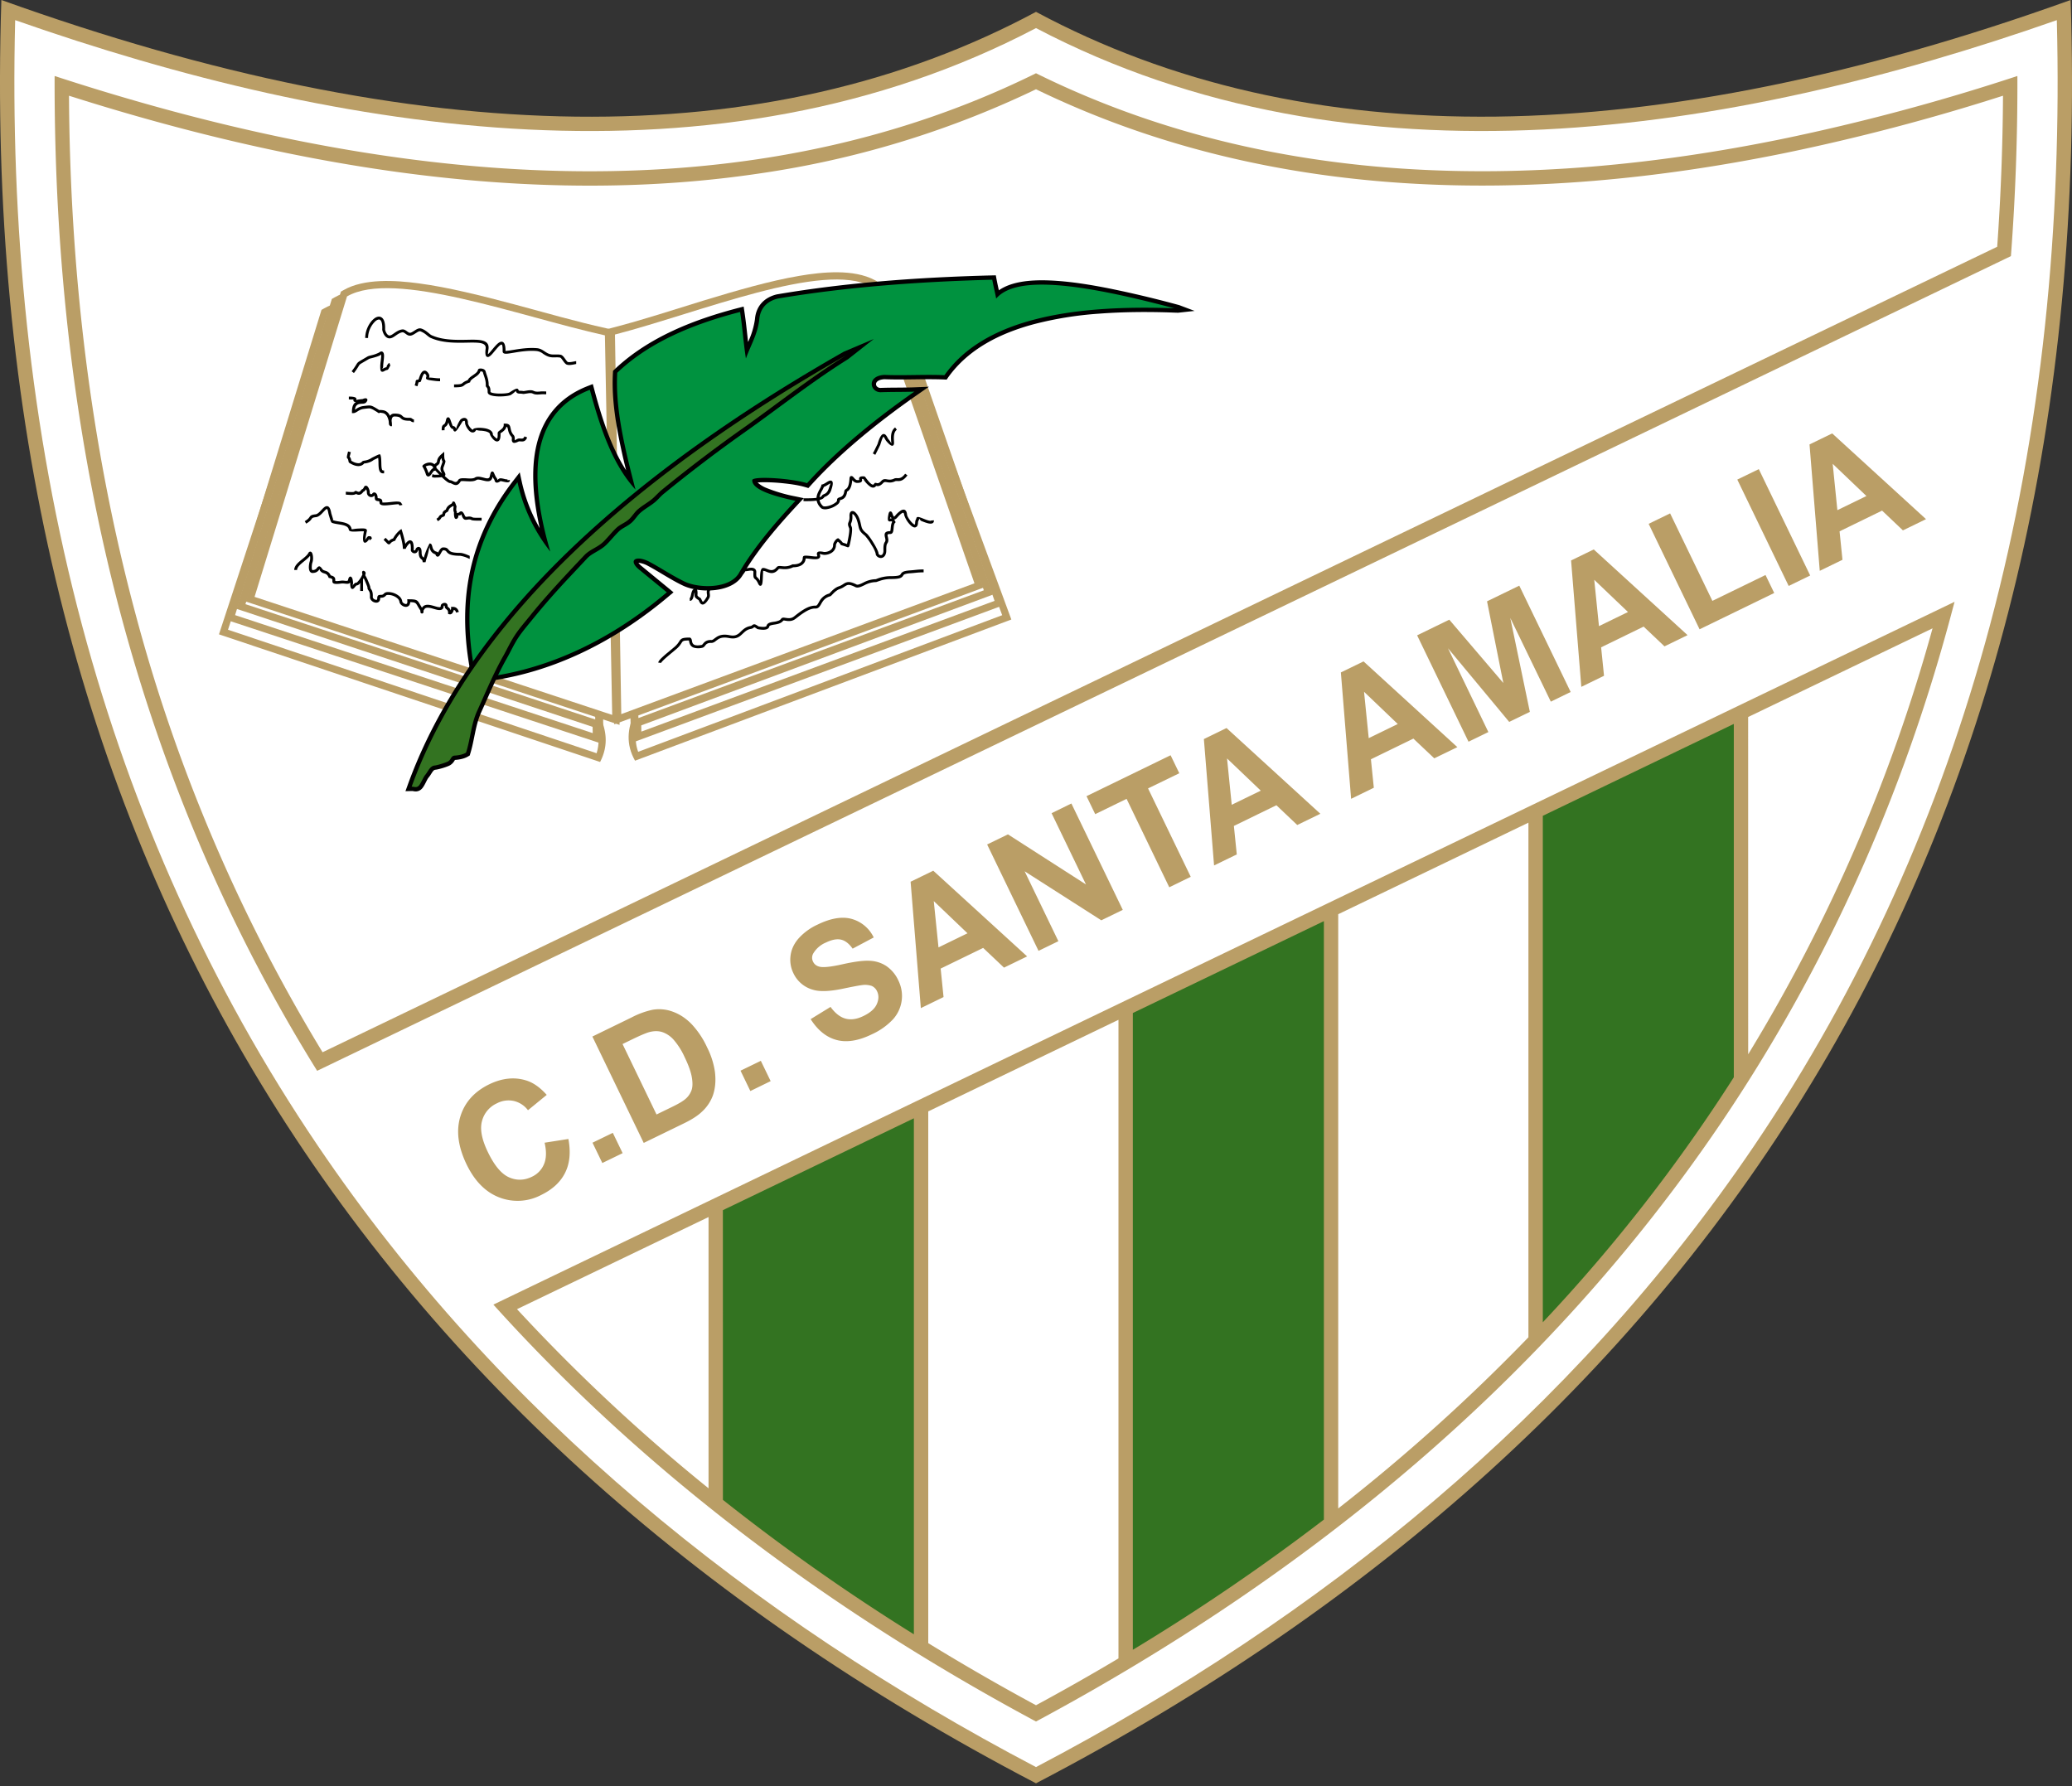 <svg xmlns="http://www.w3.org/2000/svg" width="500" height="431" fill="none"><rect width="100%" height="100%" fill="#333333" stroke="none"/><path fill="#ba9e66" fill-rule="evenodd" d="M250 2.86C185.22 37.61 101.9 36.5.33 0-6.24 200.29 85.13 344.35 250 430.35 414.87 344.35 506.24 200.3 499.67 0 398.09 36.49 314.78 37.6 250 2.86" clip-rule="evenodd"/><path fill="#fff" fill-rule="evenodd" d="M250 6.78C173.26 47.05 82.17 32.41 3.66 4.86c-1.23 49.2 3.46 98.64 16.2 146.26C31.84 195.9 50.69 238.08 76.7 276.5c43.86 64.78 104.45 113.76 173.3 149.94 68.85-36.18 129.44-85.16 173.3-149.94 26.01-38.42 44.86-80.6 56.84-125.38 12.74-47.62 17.44-97.06 16.2-146.26C417.84 32.4 326.74 47.05 250 6.78" clip-rule="evenodd"/><path fill="#ba9e66" fill-rule="evenodd" d="M250 415.44c65.55-35.18 123.3-82.4 165.26-144.39 25.37-37.48 43.82-78.75 55.5-122.45l.9-3.37-352.6 169.6c37.01 41.07 81.78 74.23 130.94 100.61M485.26 61.81q1.64-21.7 1.56-43.47a514 514 0 0 1-56.96 15.24C369.27 45.92 306.2 45.48 250 17.68c-20.36 10.07-42.04 16.73-64.5 20.33-57.3 9.18-117.36-1.71-172.32-19.67-.12 43.88 4.7 87.83 16.05 130.27 10.4 38.83 26.12 75.75 47.3 109.8z" clip-rule="evenodd"/><path fill="#fff" fill-rule="evenodd" d="M124.76 315.93a436 436 0 0 0 46.22 43.23V293.7zm99.24 80.6a552 552 0 0 0 26 14.98q10.09-5.45 19.9-11.3V246.1L224 268.2zm98.93-32.51a443 443 0 0 0 45.9-41.3V198.53l-45.9 22.09zm98.93-109.6a402 402 0 0 0 44.49-102.79l-44.5 21.4z" clip-rule="evenodd"/><path fill="#337321" fill-rule="evenodd" d="M174.45 361.95a497 497 0 0 0 46.08 32.44V269.87l-46.09 22.17zm98.92 36.18a505 505 0 0 0 46.1-31.42V222.29l-46.1 22.17zm98.93-79.04a400 400 0 0 0 46.09-59.12V174.7l-46.09 22.17z" clip-rule="evenodd"/><path fill="#fff" fill-rule="evenodd" d="M483.35 23.1a511 511 0 0 1-52.8 13.87C369.88 49.33 306.6 48.99 250 21.54a230 230 0 0 1-63.95 19.9q-4.77.75-9.55 1.34C123 49.3 67.73 39.34 16.65 23.1c.23 41.97 5.08 84.02 15.93 124.6a403 403 0 0 0 45.26 106.23L481.95 59.55q1.3-18.21 1.4-36.45" clip-rule="evenodd"/><path fill="#ba9e66" fill-rule="evenodd" d="m131.42 275.76 5.74-.9q.9 4.8-.8 8.17-1.68 3.36-5.8 5.36a12.2 12.2 0 0 1-10.06.58q-4.96-1.9-7.9-7.96-3.09-6.4-1.51-11.57 1.58-5.14 6.96-7.77 4.7-2.27 8.97-.92 2.54.8 4.91 3.47l-4.52 3.7a6 6 0 0 0-3.41-2.23 6 6 0 0 0-4.06.55 6.5 6.5 0 0 0-3.63 4.3q-.8 2.91 1.43 7.5 2.34 4.85 5.09 6.07t5.54-.14a5.8 5.8 0 0 0 2.91-3.04q.86-2.04.14-5.17m13.93 4.9-2.37-4.9 4.9-2.38 2.37 4.9zm-2.4-30.52 9.42-4.59a20 20 0 0 1 5.1-1.87 9.4 9.4 0 0 1 4.98.5q2.43.9 4.45 2.97a21 21 0 0 1 3.76 5.66 19 19 0 0 1 1.86 5.84q.4 3.27-.55 5.86a10 10 0 0 1-2.63 3.81q-1.44 1.38-4.3 2.77l-9.7 4.72zm7.28 1.81 8.2 17 3.84-1.87q2.15-1.05 3-1.76a5 5 0 0 0 1.55-2.08q.47-1.15.15-3.13-.3-1.98-1.74-4.96a17 17 0 0 0-2.73-4.3 6.5 6.5 0 0 0-2.66-1.78q-1.36-.43-2.97-.05-1.19.28-4.34 1.81zm30.84 11.34-2.37-4.91 4.9-2.38 2.37 4.9zm14.55-17.35 4.8-2.95q1.67 2.3 3.63 2.83 1.95.52 4.3-.63 2.5-1.2 3.23-2.87.75-1.68.07-3.1a2.6 2.6 0 0 0-1.28-1.29 5 5 0 0 0-2.38-.2q-1.05.12-4.66.88-4.65.96-7.04.27a7.4 7.4 0 0 1-4.84-4.04 7.4 7.4 0 0 1-.68-4.22q.28-2.25 1.93-4.15a14 14 0 0 1 4.58-3.34q4.8-2.34 8.26-1.37a8.4 8.4 0 0 1 5.3 4.47l-5.09 2.7q-1.29-1.83-2.79-2.17-1.5-.35-3.67.7a6.4 6.4 0 0 0-3.04 2.63 2.1 2.1 0 0 0-.04 2q.44.91 1.52 1.19 1.38.36 5.57-.58t6.44-.85q2.26.07 4.09 1.24a8.5 8.5 0 0 1 2.99 3.59 8.4 8.4 0 0 1-1.3 9.27 16 16 0 0 1-5.11 3.64q-4.85 2.37-8.53 1.38-3.68-.98-6.26-5.03m52.24-15.14-5.58 2.71-5.03-4.76-10.26 4.99.7 6.87-5.48 2.67-2.47-30.5 5.47-2.66zm-14.39-5.58-8.14-7.77 1.14 11.18zm17.14 4.24-12.4-25.67 5.02-2.44 18.83 12.09-8.3-17.2 4.78-2.34 12.4 25.67-5.18 2.52-18.5-11.83 8.14 16.87zm31.55-15.34-10.3-21.34-7.57 3.69-2.1-4.34 20.29-9.87 2.1 4.34-7.54 3.66 10.3 21.33zm36.46-17.74-5.58 2.71-5.03-4.77-10.26 5 .7 6.87-5.48 2.66-2.46-30.5 5.47-2.66zm-14.38-5.58-8.14-7.77 1.13 11.18zm47.44-10.5-5.57 2.7-5.04-4.76-10.25 4.99.7 6.87-5.48 2.67-2.47-30.5 5.47-2.66zm-14.38-5.58-8.14-7.78 1.13 11.19zm17.07 4.27-12.4-25.67 7.76-3.78 13.04 15.28-3.93-19.71 7.78-3.78 12.4 25.66-4.79 2.33-9.78-20.2 4.72 22.67-4.98 2.42-14.77-17.77 9.74 20.22zm52.86-25.72-5.57 2.71-5.03-4.77-10.26 5 .7 6.87-5.48 2.67-2.47-30.5 5.47-2.66zm-14.38-5.58-8.14-7.77 1.14 11.18zm17.28 4.17-12.29-25.45 5.18-2.52 10.2 21.11 12.82-6.24 2.1 4.34zm21.5-10.46-12.4-25.67 5.19-2.52 12.4 25.67zm33.14-16.12-5.57 2.71-5.03-4.77-10.26 5 .7 6.87-5.48 2.66-2.47-30.5 5.47-2.66zm-14.38-5.58-8.14-7.77 1.13 11.18zM142.6 87.46l1.95 84.92c1.8 3.66 2.37 7.45.26 11.5l-91.97-30.8L77.38 78.3l.6-.34c5.04-2.88 12.56-2.4 18.05-1.67 3.82.5 7.62 1.27 11.37 2.13 4.04.92 8.04 1.97 12.03 3.04 7.25 1.95 14.5 4.07 21.84 5.7z" clip-rule="evenodd"/><path fill="#fff" fill-rule="evenodd" d="M140.86 88.85c-20.65-4.6-50.56-15.95-62.04-9.4l-23.8 72.52 88.95 29.8c.64-2.08.7-4.3-.23-6.76z" clip-rule="evenodd"/><path fill="#ba9e66" fill-rule="evenodd" d="m142.98 83.94 1.84 95.4-90.25-29.78 23.01-74.78.6-.34c4.98-2.88 12.5-2.4 18.01-1.67 3.83.5 7.65 1.27 11.42 2.13q6.07 1.4 12.09 3.04c7.28 1.95 14.59 4.07 21.95 5.7z" clip-rule="evenodd"/><path fill="#fff" fill-rule="evenodd" d="M141.27 85.33c-20.74-4.6-50.88-15.95-62.23-9.4l-22.31 72.51 86.3 28.48z" clip-rule="evenodd"/><path fill="#ba9e66" fill-rule="evenodd" d="m145.48 81.3.07 94.95-88.48-29.33 23.01-74.78.59-.34c4.98-2.88 12.51-2.4 18.02-1.67 3.83.5 7.65 1.27 11.41 2.12q6.08 1.41 12.1 3.05c7.28 1.95 14.58 4.07 21.95 5.7z" clip-rule="evenodd"/><path fill="#fff" fill-rule="evenodd" d="M143.77 82.69c-20.74-4.6-50.88-15.95-62.23-9.4L59.23 145.8l84.4 27.82z" clip-rule="evenodd"/><path fill="#ba9e66" fill-rule="evenodd" d="m147.68 79.53 1.83 95.4-90.24-29.78 23-74.78.6-.34c4.98-2.88 12.51-2.4 18.02-1.67 3.83.5 7.64 1.27 11.41 2.13 4.06.92 8.08 1.97 12.1 3.04 7.28 1.95 14.58 4.07 21.94 5.7z" clip-rule="evenodd"/><path fill="#fff" fill-rule="evenodd" d="M145.97 80.93c-20.74-4.6-50.88-15.95-62.23-9.4l-22.31 72.51 86.3 28.48z" clip-rule="evenodd"/><path fill="#ba9e66" fill-rule="evenodd" d="m152 87.13 1.1 84.94c-1.68 3.72-2.11 7.53.14 11.5l90.81-34.07-27.21-73.86-.61-.32c-5.14-2.7-12.64-1.94-18.1-1.02-3.8.64-7.57 1.55-11.29 2.54q-6 1.62-11.91 3.47c-7.17 2.2-14.35 4.59-21.62 6.48z" clip-rule="evenodd"/><path fill="#fff" fill-rule="evenodd" d="M153.79 88.47c20.47-5.34 49.95-17.76 61.66-11.62l26.39 71.61L154 181.43a10 10 0 0 1-.01-6.76z" clip-rule="evenodd"/><path fill="#ba9e66" fill-rule="evenodd" d="m151.48 83.63 1.6 95.4 89.11-33-25.68-73.9-.6-.32c-5.09-2.7-12.6-1.95-18.07-1.02-3.8.64-7.6 1.54-11.33 2.53-4.02 1.07-8 2.26-11.97 3.48-7.22 2.2-14.44 4.59-21.73 6.48z" clip-rule="evenodd"/><path fill="#fff" fill-rule="evenodd" d="M153.24 84.96c20.57-5.34 50.28-17.77 61.86-11.62L240 145l-85.23 31.55z" clip-rule="evenodd"/><path fill="#ba9e66" fill-rule="evenodd" d="m148.9 81.08 3.33 94.9 87.37-32.49-25.68-73.9-.6-.33c-5.09-2.7-12.6-1.94-18.06-1.02-3.82.64-7.6 1.54-11.34 2.54q-6.02 1.62-11.97 3.47c-7.21 2.21-14.44 4.6-21.73 6.49z" clip-rule="evenodd"/><path fill="#fff" fill-rule="evenodd" d="M150.65 82.41c20.57-5.34 50.28-17.76 61.86-11.62l24.9 71.66-83.35 30.83z" clip-rule="evenodd"/><path fill="#ba9e66" fill-rule="evenodd" d="m146.63 79.4 1.6 95.4 89.1-33-25.67-73.9-.6-.32c-5.09-2.7-12.6-1.95-18.06-1.03-3.82.64-7.6 1.55-11.34 2.54-4.02 1.07-8 2.26-11.98 3.47-7.2 2.21-14.43 4.6-21.73 6.49z" clip-rule="evenodd"/><path fill="#fff" fill-rule="evenodd" d="M148.4 80.73c20.56-5.34 50.27-17.76 61.85-11.62l24.9 71.66-85.23 31.56z" clip-rule="evenodd"/><path fill="#000" fill-rule="evenodd" d="M88.13 81.56c0-1.85.96-3.67 2-4.55q.51-.46 1.04-.57.58-.13 1.06.27c.46.4.76 1.3.7 2.8 0 .12.14.64.44 1.05.16.2.36.38.58.4.32.04.72-.24 1.17-.56.57-.39 1.2-.82 1.97-.9.45-.04.8.21 1.15.47.26.18.52.37.74.34.28-.03.62-.26.97-.48.55-.36 1.09-.71 1.65-.56.7.19 1.31.68 1.84 1.1q.43.38.73.53c2.67 1.2 5.85 1.14 8.42 1.1 1.22-.03 2.3-.05 3.16.06 1.47.2 2.32.75 2.13 2.19-.12.88-.15 1.21-.14 1.21.1.02.58-.55 1.1-1.18.73-.87 1.52-1.83 2.2-1.82.58.01.97.62.95 2.33 0 .09.04-.12.1-.12.36 0 .96-.1 1.71-.22 1.52-.25 3.61-.6 5.73-.43.82.06 1.35.41 1.9.78.36.23.72.48 1.18.62.47.15.94.14 1.41.13.42-.01.83-.02 1.27.06s.8.58 1.14 1.06c.23.32.45.63.58.68.37.12 1.04-.02 1.5-.11q.35-.08.53-.08v.69q-.1 0-.4.07c-.53.1-1.31.26-1.85.08-.35-.12-.63-.52-.93-.93-.26-.37-.53-.75-.7-.78a5 5 0 0 0-1.12-.05c-.53.01-1.06.03-1.64-.16-.55-.18-.96-.45-1.35-.7a3 3 0 0 0-1.58-.67c-2.03-.17-4.08.17-5.55.42-.78.13-1.41.24-1.83.23q-.78.02-.8-.58c.02-1.2-.09-1.63-.27-1.63-.34 0-1.02.82-1.65 1.57-.64.78-1.24 1.5-1.72 1.43-.44-.06-.64-.6-.46-2 .12-.9-.48-1.26-1.52-1.4-.82-.1-1.88-.09-3.06-.06-2.65.05-5.91.1-8.72-1.16-.27-.12-.56-.36-.89-.62a5 5 0 0 0-1.58-.97c-.26-.07-.68.2-1.1.47-.4.26-.82.53-1.25.59-.5.06-.87-.2-1.23-.47-.25-.18-.5-.36-.69-.34-.59.06-1.14.44-1.63.78-.57.4-1.07.74-1.64.68-.46-.05-.8-.33-1.06-.68-.4-.54-.6-1.3-.58-1.48.05-1.28-.15-1.98-.47-2.26a.5.5 0 0 0-.47-.1q-.33.06-.73.4a5.7 5.7 0 0 0-1.75 4.03zm-3.27 8.04c.63-.82.9-1.27 1.08-1.56.16-.26.25-.42.42-.58.22-.2.53-.38 1.25-.8l1.11-.65c.12-.07.44-.16.83-.26a8 8 0 0 0 1.92-.67c.46-.36.78-.33 1.01-.03.3.37.19 1.29.08 2.18-.05.44-.1.88-.1 1.19 0 .46-.3.6-.17.6l.13-.08c.2-.1.48-.26.87-.34.1-.02-.06-.07 0-.18.16-.33.37-.73.68-.84l.23.65a2 2 0 0 0-.3.5c-.13.27-.25.5-.47.55-.3.05-.52.18-.68.27-.18.1-.3.16-.46.16-.42 0-.53-.3-.53-1.3 0-.34.05-.8.11-1.26.09-.75.18-1.53.07-1.68-.04-.05.03.1-.04.16-.42.32-1.44.6-2.17.79-.35.09-.62.16-.66.19l-1.11.65c-.68.4-.97.56-1.13.7q-.14.14-.3.43c-.19.31-.48.79-1.12 1.63zm15.21 3.4c.18-.54.21-.8.22-.91a.5.5 0 0 1 .08-.27c.1-.15.18-.16.34-.18q.09 0 .28-.06l.04-.1c.2-.61.5-1.53.97-1.87.4-.29.86-.25 1.34.42.37.52.27.86.2 1.08 0 .04.02-.05 1.37.11a10 10 0 0 0 1.29.08v.7a10 10 0 0 1-1.37-.1c-2.17-.25-2.13-.4-1.95-.99.03-.1.07-.23-.1-.48-.19-.26-.3-.31-.37-.26-.3.21-.55 1-.72 1.52l-.15.43-.16.06-.42.12q-.02.24-.23.92zm9.5-.23c1.6 0 1.76-.12 2.03-.34.23-.18.52-.42 1.28-.7.2-.48.7-.82 1.22-1.18.54-.37 1.12-.76 1.22-1.25q.06-.27.36-.34.13-.03.31-.03t.36.04c.37.07.74.27.84.67q.12.44.26.84c.25.73.5 1.47.47 2.55l.01-.01c.18.2.46.5.42 1.57q.11.12.56.23.55.12 1.28.15c1.18.04 2.47-.07 2.75-.26 1.57-1.03 1.92-1.07 2.13-.73q.07.1.09.2c.01.05.03.12.27.12.64.02.82.06.9.08l.21-.03.73-.12c.98-.14 1.27-.01 1.59.13.25.1.53.23 1.66.1.13-.02.59-.01.94 0h.35v.69h-.36a8 8 0 0 0-.85 0c-1.31.15-1.68-.01-2.02-.16-.22-.1-.42-.19-1.2-.07l-.73.11-.29.04-.16-.01a5 5 0 0 0-.79-.07c-.74-.02-.85-.37-.92-.62q.02-.01 0-.02c-.04-.07-.1.23-1.17.94-.39.25-1.86.42-3.16.37q-.8-.03-1.4-.17c-.46-.1-.82-.28-.99-.53a1 1 0 0 1-.1-.39c.02-.79-.14-.97-.25-1.08-.12-.14-.2-.23-.2-.46.04-.97-.2-1.65-.42-2.32q-.16-.45-.28-.9c-.02-.08-.16-.14-.3-.17l-.23-.02h-.05c-.22.67-.85 1.1-1.45 1.5-.47.33-.92.64-1 .96l-.04.18-.19.07c-.76.26-1.02.47-1.22.64-.4.32-.62.5-2.47.5zm8.35.26v.03zM84.18 95.7c1.94 0 1.87.44 1.8.82 0 .03.02-.08 1.54-.22h.01q-.02 0 0-.01c.24-.1.76-.3 1-.07.2.18.21.46-.18.9-.25.27-.63.3-1.06.31-.65.04-1.48.09-1.64 1.43l.24-.15c.44-.28.98-.63 1.8-.72l.3-.04c.71-.08 1.08-.13 1.44-.07.4.07.72.25 1.38.64q.55.33.7.44.25-.05.94.04c.71.1 1.22.55 1.55 1.14l.12.2c.2-.31.53-.53 1.06-.53 1.34 0 1.66.3 1.98.61.24.22.47.45 1.75.41.27 0 .42.1.58.22.1.08.2.16.4.16v.69c-.41 0-.62-.15-.8-.29q-.11-.07-.16-.08c-1.57.03-1.9-.29-2.24-.61-.22-.2-.44-.41-1.51-.41-.54 0-.67.58-.68 1.08q.08.48.08.92v.34h-.35a1 1 0 0 1-.32-.34h-.03v-.06l-.03-.15-.05-.63v-.03a4 4 0 0 0-.4-1.16c-.23-.4-.58-.72-1.05-.8-.68-.1-.66-.11-.66-.11-.1.1-.15.15-.35.1h-.01l-.14-.09c-.05-.04-.2-.16-.73-.46a4 4 0 0 0-1.14-.55c-.26-.05-.6 0-1.24.07l-.32.04c-.65.07-1.12.37-1.5.61-.35.22-.64.4-.98.4h-.35v-.34c0-1.38.41-2.02.95-2.32-.67-.07-.62-.33-.58-.63h-1.12zm3.35.6q.02 0 0 0m.54.43-.03-.01q.08.06.03 0m18.52 7.12c-.03-1.06.2-1.21.5-1.42.16-.1.36-.23.52-1.02.11-.56.33-.74.61-.69.3.07.46.5.63 1.02.17.5.37 1.08.46 1.08.52.05.65.4.73.66.09-.12.15-.76.98-2.11.06-.1.35-.35.66-.45q.25-.08.51-.05.31.05.53.34t.2 1.03a3.3 3.3 0 0 0 1 1.4q.1.08.18.05.1-.03.2-.24c.02-.02.75-.24 1.56-.2q.57.02 1.17.12a4 4 0 0 1 1.1.35c.5.26.84.66.81 1.23 0 .02.35.44.72.74q.16.13.26.16h.02c.12-.12.18-.5.15-1.26-.02-.33.24-.52.58-.76.37-.28.88-.65.88-1.24v-.35h.35c1.08 0 1.18.48 1.33 1.2.09.43.2.97.71 1.54.29.31.28.7.27 1.02v.27c.01.01.13-.09.61-.33.28-.14.56-.12.84-.1.34.03.69.05.9-.52l.65.26c-.4 1.03-1.01 1-1.6.95a1 1 0 0 0-.48.03c-.97.48-1.35.39-1.54.01a1 1 0 0 1-.07-.59c0-.2 0-.43-.09-.54-.64-.7-.77-1.35-.87-1.85-.07-.3-.11-.52-.36-.61-.15.69-.7 1.1-1.12 1.4-.17.13-.3.13-.3.18.04.98-.1 1.5-.33 1.76a.7.7 0 0 1-.69.2 1.4 1.4 0 0 1-.54-.3c-.5-.4-.96-1.23-.97-1.3q0-.38-.43-.59a3 3 0 0 0-.91-.28q-.55-.1-1.07-.11c-.57-.03-.92-.18-.92-.17q-.26.47-.6.57a1 1 0 0 1-.75-.1 2 2 0 0 1-.55-.5 4 4 0 0 1-.79-1.53q.02-.48-.09-.6l-.06-.05a1 1 0 0 0-.47.17c-1.3 2.13-1.62 2.59-2 2.36-.14-.09-.18-.2-.22-.36-.02-.08-.06-.2-.14-.21-.53-.05-.81-.87-1.05-1.55v-.02c-.22.73-.5.91-.72 1.06-.13.08-.22.15-.2.82zm1.5-2.45q-.09-.02.02.03 0-.03-.03-.03m1.88 2.1q-.05-.03 0 0m-25.3 5.63c-.28 1.1-.3 1.07-.3 1.09.12.1.3.28.42.98q.2.13.63.34c.39.16.87.3 1.3.24q.37-.05.67-.39c.13-.15.33-.18.62-.23a4 4 0 0 0 1.76-.7l1.1-.54c.3-.14.57-.26.65-.26h.25l.08.25c.15.49.16 1.14.18 1.78.02.94.04 1.85.44 1.85h.23v.7h-.23c-1.08 0-1.1-1.25-1.13-2.53q0-.66-.07-1.22l-.11.06-.96.46c-.78.61-1.58.75-2.07.83-.14.02-.17-.04-.2 0q-.49.54-1.1.62c-.6.1-1.2-.08-1.68-.29a5 5 0 0 1-.9-.5.4.4 0 0 1-.12-.22c-.1-.6-.18-.69-.23-.74-.25-.24-.28-.26.1-1.75zm38.39 6.72c.03.36-.18.52-.53.55-.26.02-.64-.07-1.02-.15l-.7-.15c-.77.55-1.13.43-1.33.15q-.13-.2-.14-.4h.02a4 4 0 0 1-.48-.78l-.01.06c-.22 1.07-.96 1.12-1.82.94l-.57-.13c-.58-.15-1.18-.3-1.5-.1-.6.4-1.58.34-2.46.3-.67-.04-1.28-.07-1.34.04-.72 1.27-1.48.9-2.13.57q-.27-.14-.42-.16c-.32 0-.87-.4-1.47-.92l-.55-.51q-.6.1-1.8.1a1 1 0 0 1-.44-.1l-.16-.05.17-.67c.16.04.23.07.3.1q.03.03.13.03h1.2q-.61-.62-.98-1.04l-.02.06-.21.04c-.14.03-.35.33-.54.61s-.37.53-.59.66c-.3.18-.58.14-.83-.26l-.02-.04-.02-.06a8 8 0 0 0-.8-1.85l-.09-.15.07-.16c.06-.17.53-.5 1.07-.65q.3-.09.64-.1.35 0 .68.13.26.1.49.31.09-.16.14-.19c.43-.25.45-.4.48-.6.06-.38.13-.89 1.16-1.76l.57-.49v.75c0 .93.11 1.13.18 1.24.17.3.2.35-.33 1.74-.16.46.05.85.21 1.14q.2.31.22.6a.5.5 0 0 1-.16.39l.29.26c.48.42.89.74 1 .74.26 0 .49.12.74.24.38.19.82.41 1.22-.29.28-.48 1.08-.44 1.98-.4.77.05 1.63.1 2.04-.18.57-.37 1.32-.18 2.05 0l.53.14c.5.1.9.09 1.01-.4.2-.94.33-1.27.69-1.2.23.05.31.25.43.55.12.28.3.7.6 1.09q.1.15.11.3l.02.11c.01.02.05-.09.37-.31.26-.19.75-.08 1.25.03a3 3 0 0 0 .82.13q.03 0 0 .09l.01.1zm-.58-.06-.05.1h.06zm-3.14.07c.02 0 .05.04.03 0zm-.64-1.32c.06-.03.13-.04.04-.06q-.1-.02-.04.06m-13.33-1.55s.61.63 1.33 1.32l-.03-.08c-.23-.4-.53-.96-.26-1.7.41-1.1.4-1.11.37-1.17-.07-.12-.17-.3-.22-.8-.33.39-.36.63-.4.83-.05.38-.1.68-.82 1.09-.05.03.01.12-.04.28zm-.83-.2a1 1 0 0 0-.43-.39 1 1 0 0 0-.42-.07q-.23 0-.46.07a3 3 0 0 0-.5.17c.38.67.6 1.33.7 1.63l.26-.35c.22-.33.46-.67.76-.82zm-21.08 5.89q.24 0 .59.04c.58.04 1.31.1 1.48-.08.23-.26.43-.16.7-.04.2.1.53.24.92-.31a.6.6 0 0 1 .29-.23c.08-.04.2-.1.41-.53a.5.5 0 0 1 .3-.28q.24-.08.47.09.14.1.24.27c.2.31.39.83.37 1.17q0 .26.1.38.07.07.16.1a.3.3 0 0 0 .17 0 .3.3 0 0 0 .17-.12.6.6 0 0 1 .32-.27q.22-.07.43.04.15.08.3.26.24.32.26.98.02.11.22.1c.46.06.95.12.92 1.02h.42c.45.02 1.07-.05 1.68-.12 1.14-.12 2.23-.24 2.47.26l.16.24q.09.1.1.21l-.61.12-.07.04-.2-.3c-.03-.07-.88.02-1.77.12-.63.07-1.28.14-1.78.13-.67-.02-1.11-.21-1.1-.73.02-.26-.15-.28-.3-.3-.43-.04-.83-.1-.83-.79q-.01-.36-.11-.54a1 1 0 0 1-.52.33 1 1 0 0 1-1-.33q-.29-.31-.28-.85c.01-.19-.08-.47-.2-.68-.25.43-.45.52-.6.6h-.02c-.73 1.03-1.37.74-1.78.55.01-.02.22-.25.1-.13l-.08.08c-.43.35-1.29.28-1.97.23l-.53-.04zm13.04 3.3-.06.01v.03zm8.83 3.21c.4-.23.48-.37.55-.49.13-.22.23-.4.83-.62q.05-.02.05-.06c.03-.3.07-.66.86-1.06.03-.01-.02-.02 0-.08.13-.3.33-.8 1.24-1.27.17-.09.22-.22.26-.29.1-.24.17-.38.5-.24.16.07.2.19.31.48l.22.57a.5.5 0 0 1 0 .3c-.02.22-.1.74.03.92.08.1.07.16.07.27l-.01.24q.2-.09.55-.16.08-.16.3-.25c.3-.13.67-.02 1.07.94.16.4.35.36.59.32.36-.05.78-.12 1.33.17.18.1 1.26.08 1.85.08h.3v.69h-.3c-.65 0-1.85.02-2.18-.15-.34-.19-.64-.14-.9-.1-.54.08-.95.15-1.33-.74-.18-.45-.14-.59-.17-.58l-.02.06c-.07.1-.13.2-.3.22-.41.07-.45.06-.45.06.03.14.07.28-.04.46-.2.37-.44.43-.67.3-.33-.2-.32-1.2-.31-1.54-.21-.41-.13-1.02-.09-1.3h.02l-.1-.25-.21.13c-.69.36-.83.7-.91.92-.08.2-.14.34-.34.44-.45.23-.47.39-.49.51-.03.27-.05.49-.5.65-.36.13-.4.2-.47.31-.1.19-.24.42-.8.73zm4.18-2.8-.02-.05h-.01c0 .01.05.1.03.04m-35.96 3.4c.76-.45.97-.75 1.12-.96.26-.38.4-.58 1.52-.7.44-.05.93-.56 1.37-1.03.42-.45.8-.85 1.2-.92.55-.09.96.32 1.19 1.71l.41 1.34c.07.2-.07.27 0 .3.34.16.86.24 1.4.33 1.38.22 2.91.47 3.1 1.87 0 .08.73-.11 1.48-.15.66-.03 1.32-.07 1.7 0s.57.26.5.6a29 29 0 0 0-.4 2.12c.04 0 .17-.28.33-.48.17-.23.32-.41.52-.41.62 0 .65.14.72.44q0 .04.06.12l-.53.45a1 1 0 0 1-.2-.41c-.01-.06.02.1-.05.1-.13 0 .09.06.02.14-.26.34-.62.8-1 .73s-.57-.73-.18-2.73c-.32-.04-.89-.01-1.45.02-1.07.06-2.14.12-2.21-.45-.12-.9-1.38-1.1-2.5-1.28-.6-.1-1.18-.18-1.59-.37-.12-.06-.26-.36-.38-.73-.18-.56-.43-1.42-.43-1.43-.15-.88-.27-1.17-.4-1.15-.17.03-.47.36-.81.71-.52.56-1.1 1.17-1.8 1.25-.8.09-.88.2-1.03.4-.18.27-.44.64-1.33 1.16zm19.5 4.01q.44.42.65.65.1.09.11.15c.16-.18.45-.43 1.06-.66a7 7 0 0 1 1.64-2l.38-.26.14.44a26 26 0 0 1 .79 3.15q.19-.28.4-.48.27-.27.57-.36.4-.1.72.25c.23.3.37.96.33 2.17 0 .04.03-.07.07-.05q.06.04.11.05h.07q.12-.03.25-.42c.02-.07.2-.29.4-.37a.6.6 0 0 1 .74.17q.26.23.27 1.04c0 .88.21 1.06.41 1.22l.12.1.12-.4a18 18 0 0 1 1.27-3.02c.45 0 .54.32.66.76.11.43.28 1.05 1.1 1.24l.22.05.04.2.1-.17c.28-.51.62-1.13 1.17-1.13.85 0 1.07.27 1.33.6.27.32.6.72 2.74.72.71 0 1.84.5 2.29.7.06.02-.02.04.04.04v.7q-.1-.01-.32-.11a7 7 0 0 0-2-.63c-2.47 0-2.92-.55-3.28-.98-.15-.19-.28-.34-.8-.34-.14 0-.37.41-.57.76-.2.37-.38.7-.66.76s-.5-.07-.66-.55c-1.05-.33-1.26-1.13-1.41-1.68-.04-.14.1-.25.01-.25-.03 0-.25 1.43-.6 2.54a10 10 0 0 0-.37 1.3h-.7c0-.44-.13-.55-.28-.68-.32-.26-.67-.54-.67-1.75q0-.47-.07-.57-.24.66-.62.79a1 1 0 0 1-.47.04 1 1 0 0 1-.36-.15c-.23-.15-.39-.42-.38-.56.04-1.02-.05-1.53-.2-1.71a1 1 0 0 0-.25.18c-.4.38-.77 1.04-.77 1.18h-.7a9 9 0 0 0-.22-1.72c-.14-.68-.32-1.36-.48-1.91q-.21.2-.41.47a5 5 0 0 0-.67 1.02l-.06.16-.16.06c-.67.22-.87.47-.98.6-.13.15-.2.24-.43.23-.2-.02-.32-.14-.61-.45l-.64-.63zm7.95 2.84v.03zm0 .02-.01.02zm4.6.95c-.04.05-.08.07-.03.06zM71 137.55c0-1.04.97-1.84 1.94-2.62.62-.5 1.23-1 1.48-1.5q.15-.27.37-.3.3-.05.47.23.1.15.16.37c.15.53.2 1.47-.07 2.12-.03.08-.12.55-.12 1.03q0 .32.06.53.05.14.09.16h.02c.67 0 .92-.32 1.08-.52q.1-.16.24-.26c.33-.23.6-.16 1.08.55.17.23.4.3.64.37.48.15.98.3 1.37 1.14 1.12.26 1.1.78 1.09 1.2 0 .16-.01.27 1.33.09.39-.06.74-.02 1.05.02.38.03.66.06.71-.19q.1-.5.24-.65c.2-.24.4-.23.6-.05a1 1 0 0 1 .19.31c.1.31.17.86.17 1.05 0 .62-.26.81-.15.81.07 0-.02-.08.06-.18.24-.3.55-.68 1-.68l.16-.15a6 6 0 0 0 1.2-1.82q-.16-.56 0-.75.27-.27.65.11.12.14.12.35 0 .18-.1.48c.15.28.38.68.57 1.11.35.84.7 1.67.68 1.93q0 .13.1.25c.23.3.54.72.48 2 0 .23.22.46.48.58q.16.06.28.08a.4.4 0 0 0 .2-.02q.1-.04.11-.28c0-.87.36-.88.86-.9.22 0 .5-.01.74-.3q.28-.31.8-.37a4.2 4.2 0 0 1 2.87.95c.42.35.71.8.77 1.32.03.2.3.44.6.55q.16.06.28.06.1 0 .18-.05.2-.1.17-.72l-.03-.37h.37c1.99 0 2.1.2 2.7 1.24l.48.79.05-.07c.69-.97 1.92-.62 3.02-.3.47.14.9.26 1.2.25.18 0 .3-.12.28-.45 0-.13.26-.43.58-.53q.14-.05.29-.06.18-.01.34.05c.26.1.44.32.44.74q.02.14.18.25c.2.16.44.35.55.76q.05-.08.06-.17l.06-.3-.03-.37h.37q.64 0 1 .32.37.31.51.9l-.67.17q-.09-.37-.28-.54a1 1 0 0 0-.26-.12l-.03.13q-.09.29-.25.55-.2.35-.6.4l-.24-.03-.26-.07v-.26c0-.54-.2-.7-.37-.83-.23-.2-.44-.35-.44-.79l.01-.1h-.05l-.12.03c-.05.01-.1-.22-.1-.16.04.85-.34 1.15-.95 1.17-.4.02-.89-.12-1.4-.27-.89-.25-1.87-.54-2.28.03q-.18.27-.25.42l.03.24c-.02.3-.22.44-.42.41-.18-.02-.34-.16-.35-.43l.02-.21q-.05-.13-.19-.33-.35-.54-.53-.88c-.4-.68-.5-.86-1.74-.89q-.08.73-.48.97a1 1 0 0 1-.56.17q-.28 0-.54-.1c-.51-.2-.98-.66-1.03-1.12a1.4 1.4 0 0 0-.54-.88 3.5 3.5 0 0 0-2.34-.78q-.27.03-.35.13c-.45.52-.9.54-1.25.55-.1 0-.18 0-.18.2 0 .5-.23.79-.56.92q-.25.09-.52.06a2 2 0 0 1-.49-.13c-.49-.22-.91-.7-.89-1.23.05-1.04-.18-1.35-.34-1.57-.15-.22-.27-.38-.25-.72.01-.1-.3-.84-.62-1.6q-.16-.34-.28-.68l-.07.13c-.29.49-.66 1-.97 1.3q-.33.33-.64.34c-.12 0-.3.24-.46.43-.2.24-.35.43-.6.43-.35 0-.54-.36-.54-1.5v-.07c-.26.4-.72.34-1.29.28q-.42-.06-.88-.02c-2.16.3-2.14-.17-2.12-.78 0-.19.01-.41-.7-.55l-.19-.03-.07-.17c-.29-.7-.66-.8-1-.91-.36-.11-.7-.22-1.01-.65-.17-.25-.06-.42-.12-.38l-.1.12c-.24.31-.61.8-1.62.8q-.15 0-.29-.06-.36-.17-.48-.6-.1-.34-.1-.73c0-.56.14-1.18.18-1.3a3 3 0 0 0 .1-1.46c-.36.48-.9.91-1.44 1.35-.83.68-1.68 1.37-1.68 2.08z" clip-rule="evenodd"/><path fill="#000" fill-rule="evenodd" d="M86.92 142.61v-.2c0-.72-.02-2.73.14-2.94l.55.42c-.02.02 0 1.86 0 2.51v.21zm129.5-38.91c-.8.61-.74 1.86-.7 2.67.04.52.06.9-.17 1.1-.3.27-.77.02-1.67-1.03a3 3 0 0 1-.32-.5c-.14-.24-.27-.5-.34-.52-.12-.03-.34.38-.8 1.92a70 70 0 0 1-1.2 2.42l-.6-.35c.1-.15.26-.46.43-.8l.72-1.47c.6-2.05 1.15-2.53 1.64-2.38.34.1.55.48.75.84q.13.25.24.39c.57.66.64 1 .7.96.02-.03-.04-.22-.06-.54-.06-.96-.14-2.43.96-3.26zm-22.52 16.55h.29c.73 0 1.91.02 2.84-.11.05-.8.44-1.5.77-2.11q.3-.52.4-.86l.04-.23.22-.04c.25-.06.6-.27.92-.47.46-.29.89-.55 1.23-.43.42.15.51.73 0 2.22a2.5 2.5 0 0 1-1.5 1.66l-.16.06c-.18.35-.62.58-1.18.72.07.46.3.94.8 1.43.1.1.37.14.7.11a4.7 4.7 0 0 0 2.5-1.05q.22-.21.22-.38c-.04-.53.26-.63.67-.77.38-.12.92-.3 1.09-1.5.03-.25.17-.35.36-.48.27-.18.76-.51.88-2.49.03-.5.2-.67.5-.65.22.01.37.18.57.4.2.24.5.57.78.57l.5.01v-.1q-.04-.11-.03-.26c.02-.36.24-.6 1.22-.54.17.02.28.16.44.39.3.4.9 1.23 1.43 1.53.2.1.4.11.53-.13.16-.3.34-.25.6-.18.2.05.52.15 1.1-.48.5-.57.93-.5 1.48-.4.42.06.93.15 1.66-.2.24-.12.48-.1.74-.1.48.02 1.09.04 1.91-1.08l.56.4c-1.04 1.43-1.86 1.4-2.49 1.37q-.28 0-.42.03c-.94.45-1.56.34-2.07.25-.34-.05-.6-.1-.87.19-.8.88-1.37.8-1.7.7-.38.53-.87.51-1.37.23a6 6 0 0 1-1.65-1.73c-.05-.06.2-.09.06-.1-.4-.03-.47-.14-.47-.1v.08q.04.1.04.23c0 .37-.19.68-1.2.68-.51 0-.9-.35-1.18-.66-.18 2.05-.8 2.48-1.16 2.72-.04.02-.06-.04-.07 0-.22 1.63-1.02 1.89-1.55 2.06l-.2.06c.03.32-.14.64-.42.92a5.5 5.5 0 0 1-2.94 1.26c-.52.03-.97-.05-1.24-.32a3.4 3.4 0 0 1-1.02-1.77c-1 .14-2.14.14-2.87.13h-.3zm3.86-.26q.45-.14.57-.36c.1-.2.28-.28.5-.38.32-.14.81-.36 1.12-1.26.35-1 .45-1.33.43-1.33-.03-.02-.32.16-.64.36q-.46.3-.93.5-.15.38-.4.84a5 5 0 0 0-.65 1.63m-31.33 24.33c.14 0 .24-.42.33-.83.17-.78.35-1.56 1.22-1.35l.2.05.06.2c.11.49.09.8.07 1.05-.02.28-.03.4.64.8.18.1.27.3.37.53.08.17.18.37.26.42.1.07.36-.15.95-1.14.12-.22.1-.45.06-.69-.07-.57-.15-1.19.82-2.03.5-.43.58-1.26.65-1.94.05-.56.1-1.03.35-1.31.4-.44 1.04-.31 2.37.88q.15.16.26.6c.13.42.32 1.03.5 1.11.06.03.2-.16.47-.76.24-.53.78-.75 1.4-1 .66-.26 1.43-.58 1.81-1.34.03-.03.7-.39 1.37-.5q.43-.08.84-.06.49.03.79.31.29.27.28.76c-.04 1 .03 1.07.19 1.2.17.16.4.36.7.88q-.02-.29 0-.65c.05-1.15.11-2.45.76-2.45.33 0 .66.13 1 .26.67.26 1.43.56 2.23-.42.3-.38.71-.34 1.28-.28.61.06 1.46.14 2.5-.4l.08-.03h.12c.17 0 1.44.04 2.02-.65.29-.33.31-.58.32-.76.06-.68.07-.83 2.15-.57 1.12.13 1.37.09 1.38 0l-.04-.2a1 1 0 0 1-.05-.48c.07-.38.42-.59 1.59-.35q.15.03.35.02a2.6 2.6 0 0 0 1.18-.35c.36-.22.66-.54.75-.99q.03-.18.03-.39c-.01-.21.15-.58.37-.9.2-.28.45-.54.68-.63l.18-.06.16.12c.63.52.84.8.93.94l.03.01c.16.05.46.14 1 .33l.1-.44c.24-1.1.6-3 .4-3.42-.37-.83-.26-1.09-.1-1.5.1-.25.24-.58.2-1.34q-.02-.71.22-1 .21-.28.55-.25a1 1 0 0 1 .52.2c.4.3.83.91 1.1 1.65.23.65.34 1.14.42 1.54.18.78.26 1.16 1.35 2.03.36.28 1.16 1.42 1.81 2.52.58.97 1.05 1.94 1.04 2.33q.02.15.23.27.12.08.25.09t.24-.03q.3-.09.44-.7.04-.23.02-.62c0-.6 0-1.35.38-1.88.18-.27.1-.66.01-1q-.09-.33-.1-.62c0-.55.27-.93 1.33-.93.07 0 .11-.37.15-.79.05-.49.1-1.03.35-1.44-.14-.19-.27-.16-.36-.14q-.14.05-.32.02c-.38-.08-.5-.4-.22-1.77.11-.52.3-.68.56-.63.24.05.33.28.44.58.08.23.19.54.32.64q.04.08.29-.2a6 6 0 0 1 1.43-1.29c.7-.36 1.32-.24 1.45 1.08.04.4.7 1.44 1.34 2.02q.23.23.42.3l.08.03q.1-.06.11-.5c.02-.42.12-.61.21-.78q.06-.08.08-.21v-.07l.02-.05c.18-.4.74-.18 1.46.1.68.28 1.55.63 1.98.6q.08 0 .08-.06l.69-.06c.04.54-.24.77-.71.8-.6.05-1.55-.33-2.3-.63-.34-.14-.45-.62-.54-.52-.02.2-.08.31-.15.44a1 1 0 0 0-.13.47q-.04.76-.36 1-.34.27-.77.09-.31-.13-.64-.44a6 6 0 0 1-1.56-2.47c-.05-.55-.24-.63-.44-.52-.41.2-.9.74-1.23 1.12q-.44.5-.8.48.15.15.3.44l.1.2-.16.18c-.23.26-.29.79-.33 1.26-.07.75-.14 1.41-.84 1.41-.5 0-.63.1-.63.24q.01.2.08.46c.11.5.24 1.04-.13 1.56-.25.35-.25.97-.25 1.48q.01.44-.04.76c-.14.69-.47 1.06-.85 1.2q-.29.12-.58.08a1.4 1.4 0 0 1-.51-.18c-.35-.2-.6-.54-.58-.9a7 7 0 0 0-.94-1.95 13 13 0 0 0-1.65-2.33c-1.28-1.01-1.38-1.48-1.59-2.42a11 11 0 0 0-.4-1.46c-.22-.6-.56-1.1-.86-1.31l-.13-.08q-.06.12-.05.53c.04.91-.13 1.32-.25 1.63-.1.24-.17.4.09.95.26.6-.1 2.67-.36 3.85l-.14.6q-.11.43-.31.48l-.04.01h-.1l-.06-.01c-.76-.28-1.14-.39-1.32-.44q-.18-.05-.26-.1c-.13-.08-.15-.13-.18-.23-.01-.04-.05-.14-.57-.59a2 2 0 0 0-.46.75q0 .3-.05.55a2.2 2.2 0 0 1-1.06 1.44 3.3 3.3 0 0 1-1.52.46q-.28.01-.51-.04c-.63-.13-.77-.2-.78-.19l.04.15c.04.15.09.3.07.47-.06.47-.47.81-2.16.6-1.36-.16-1.36-.14-1.36-.05a1.8 1.8 0 0 1-.49 1.15c-.74.87-2.13.9-2.5.9-1.19.57-2.13.48-2.81.42-.36-.04-.61-.06-.68.02-1.12 1.37-2.14.98-3.01.63a2 2 0 0 0-.76-.2l-.08 1.78c-.04.86-.08 1.63-.41 1.78-.26.12-.5 0-.71-.47-.32-.7-.55-.9-.71-1.04-.35-.3-.49-.41-.43-1.76q0-.17-.07-.23-.11-.1-.36-.12-.31-.02-.67.05c-.5.08-.87.12-.87.12-.5 1-1.4 1.37-2.17 1.68-.48.2-.9.37-1.03.64-.48 1.08-.95 1.3-1.38 1.11-.46-.2-.71-1-.88-1.54-.05-.17-.04-.26-.06-.29-.94-.84-1.3-1.04-1.4-.93s-.13.49-.17.92c-.09.8-.19 1.78-.89 2.39-.69.6-.64 1.03-.58 1.42.04.36.09.71-.16 1.13-.87 1.47-1.45 1.65-1.9 1.39-.26-.16-.4-.47-.53-.73l-.09-.22c-1.04-.62-1.02-.89-.98-1.45q.02-.18 0-.43c-.07.16-.13.42-.19.67-.15.67-.3 1.34-.96 1.38zm16.95-3.63q-.08.04 0 0m31.41-15.55q.18-.05.39-.05-.15-.16-.24-.37c-.13.35-.25.42-.18.43zm.03-1.03.04.01z" clip-rule="evenodd"/><path fill="#000" d="m159.54 159.95.09-.14q.13-.17.39-.43c.33-.33.78-.73 1.25-1.13l1.38-1.15c.4-.33.75-.62.91-.79.39-.38.62-.7.79-.96.18-.27.25-.4.36-.52a1 1 0 0 1 .41-.2c.24-.04.58-.07 1.13-.07l.02.09c.04.2.08.54.24.86.17.34.46.65.97.8a4 4 0 0 0 2.04 0 1 1 0 0 0 .52-.36c.13-.15.2-.26.33-.4.21-.2.54-.44 1.28-.4.36 0 .65-.15.9-.32l.35-.27.38-.27c.5-.32 1.24-.6 2.63-.32q1.14.22 1.88-.05c.5-.17.88-.47 1.2-.77.67-.6 1.15-1.2 2.2-1.38a1.4 1.4 0 0 0 .76-.37l.06-.04.06.02q.16.05.61.38l.08.04.02.01h.02l.03.02.09.01a7 7 0 0 0 1.1.13q.48.03.94-.1c.27-.09.56-.27.66-.6l.02-.08c.02-.1.08-.18.3-.26q.33-.12.9-.2c.37-.05.79-.12 1.17-.26s.75-.36 1.03-.73h.13q.11 0 .3.04l.4.06c.58.07 1.36.08 2.11-.5.66-.5 1.45-1.14 2.3-1.65.84-.52 1.7-.87 2.48-.84h.09c.4-.01.7-.2.9-.47.21-.24.39-.6.56-.89.36-.6.85-1.27 2.06-1.6q.13-.06.16-.1l.08-.06.17-.18.49-.5c.4-.37.88-.75 1.4-.91q.62-.23 1-.5c.29-.18.47-.3.68-.4.35-.14.84-.18 2.01.42.36.19.76.14 1.13.03.36-.1.76-.3 1.16-.49a6 6 0 0 1 2.7-.73l.14-.02.1-.03.24-.09.72-.24c.6-.18 1.41-.36 2.4-.36 1.08 0 1.74-.07 2.16-.2q.32-.1.52-.26.19-.16.28-.31c.11-.18.15-.26.32-.35.2-.1.6-.22 1.44-.27 1.27-.08 1.74-.22 3.21-.22v-.7c-1.47 0-2.1.16-3.25.23-.87.06-1.39.17-1.72.34-.37.2-.5.45-.58.59l-.13.15a1 1 0 0 1-.3.14c-.31.1-.88.17-1.94.17a9 9 0 0 0-3.37.64l-.21.08-.04.01a6.6 6.6 0 0 0-2.98.8q-.62.31-1.07.46-.45.13-.61.01c-1.25-.63-1.97-.7-2.6-.43-.28.11-.54.3-.77.45-.25.15-.51.3-.86.42-.67.21-1.24.68-1.66 1.07l-.51.52-.15.16a3.8 3.8 0 0 0-2.42 1.91c-.2.36-.33.61-.49.8q-.16.23-.43.22c-1-.04-2 .4-2.87.93-.67.4-1.3.88-1.85 1.3l-.5.4c-.55.41-1.11.42-1.62.36l-.38-.05-.35-.05c-.2-.01-.53-.02-.73.26q-.24.36-.71.5-.48.17-1.04.24c-.36.05-.74.11-1.05.23s-.64.35-.73.77c0 .04-.03.1-.21.16q-.28.09-.7.07a6 6 0 0 1-1.02-.12q-.43-.31-.7-.43a.7.7 0 0 0-.62 0l-.19.13-.12.1a1 1 0 0 1-.33.12c-1.3.22-1.95 1.02-2.54 1.56q-.44.43-.96.62c-.34.12-.78.16-1.4.05l-.12-.02c-1.56-.32-2.48 0-3.14.42l-.43.3-.33.25q-.28.2-.48.19c-.93-.04-1.45.27-1.8.63l-.36.42q-.1.12-.12.12c-.85.18-1.37.14-1.7.04a1 1 0 0 1-.56-.46c-.1-.21-.13-.44-.18-.69q-.02-.16-.12-.36l-.16-.2a.5.5 0 0 0-.3-.09q-.91 0-1.39.1-.5.1-.77.4c-.17.16-.3.4-.44.61-.15.23-.35.5-.7.85-.13.14-.45.4-.86.75l-1.39 1.15c-.47.4-.94.82-1.3 1.17a5 5 0 0 0-.6.74l-.08.27.69.07z"/><path fill="#000" fill-rule="evenodd" d="M130.25 127.47c-3-13.27-3.03-28.7 11.72-34.37l1.08-.42.3 1.12c1.73 6.45 3.95 13.81 7.74 19.68a151 151 0 0 1-2.14-9.84c-.8-4.5-1.31-9.16-1.04-13.74l.02-.41.3-.29c8.24-7.84 19.26-12.12 30.1-14.93l1.12-.29.17 1.14c.38 2.46.62 4.94.9 7.4a19 19 0 0 0 1.66-5.5c.26-3.17 2.23-5.24 5.27-5.98h.04l.03-.01c17.07-2.9 34.59-4.13 51.9-4.57l.88-.02.16.87q.27 1.38.58 2.75c3.74-2.65 9.89-2.57 14.03-2.28 4.25.3 8.54 1.02 12.71 1.85a259 259 0 0 1 15.88 3.76l.9.24 3.71 1.4-3.98.44-.93-.03c-6.08-.23-12.2-.2-18.26.26a86 86 0 0 0-15.49 2.5c-8.08 2.15-15.9 5.95-20.85 12.94l-.32.47-.57-.03c-4.82-.2-9.65.13-14.47-.07-2.82.2-2.21 2.12-.94 2.1 2.72-.1 5.44-.04 8.15-.14l3.55-.14-2.92 2.03c-4.73 3.3-9.35 6.79-13.76 10.5-4.2 3.55-8.28 7.34-11.96 11.44l-.45.48-.63-.19c-1.65-.5-3.58-.77-5.3-.95q-2.25-.25-4.52-.27c-.33 0-1.18 0-1.8.07a7 7 0 0 0 2 1.26 38 38 0 0 0 7.35 2.14l1.8.38-1.25 1.34c-4.84 5.2-9.73 10.85-13.36 16.97-2.34 4.6-10.49 4.73-14.57 2.78-3.03-1.44-5.78-3.37-8.75-4.92a6 6 0 0 0-1.98-.58c.16.23.43.5.56.62l6.95 5.71.96.8-.95.8c-13.26 11.24-29.12 19.28-46.59 20.94l-.92.08-.2-.9c-3.8-17.83-1.16-33.59 10.19-48.12l1.36-1.75.47 2.17q1.33 6.05 4.36 11.3" clip-rule="evenodd"/><path fill="#00923f" fill-rule="evenodd" d="M160.91 142.94c-15.07 12.79-30.94 19.27-46.01 20.7-3.74-17.47-1.21-32.93 9.98-47.26a41 41 0 0 0 7.92 16.73c-6.63-22.53-2.22-34.52 9.54-39.04 2.63 9.77 5.63 18.22 11.01 24.07-2.63-10.12-4.9-19.63-4.4-28.18 7.68-7.31 18.05-11.68 29.65-14.68.58 3.82.8 7.41 1.4 11.23 1.17-3.23 2.85-5.95 3.22-9.4.27-3.23 2.45-4.57 4.48-5.06 16.47-2.8 34.28-4.1 51.74-4.55.29 1.57.66 2.98.95 4.55 4.75-5.6 19.86-3.8 43 2.35-26.08-.98-46.22 3.03-55.48 16.14-4.79-.2-9.73.13-14.53-.07-4.35.27-3.42 4.2-.88 4.18 2.55-.1 5.6-.05 8.15-.14-8.94 6.22-18.54 13.9-25.9 22.09-4.1-1.24-13.16-1.75-13.22-.74-.13 2.09 4.29 3.7 10.42 5-4.8 5.16-9.87 11.02-13.5 17.17-2.06 4.1-9.7 3.99-13.2 2.34-3.04-1.46-5.93-3.44-8.74-4.91-3.23-1.54-4.77-.22-2.57 1.76 2.25 1.86 4.72 3.86 6.97 5.72" clip-rule="evenodd"/><path fill="#000" fill-rule="evenodd" d="M109.8 183.39c-.08.1-.2.3-.25.38a3 3 0 0 1-.96.91c-.7.38-2.34.87-3.16 1.02-.15.03-.44.06-.57.1l-.16.1c-.24.19-.54.69-.7.94q-.28.46-.61.85c-.2.24-.48.83-.63 1.12-.27.53-.63 1.24-1.07 1.64q-.61.55-1.43.54c-.3 0-.64-.12-.89-.1l-1.53.04.52-1.44c16.66-46.18 64.2-81.26 105.26-104.62l7.24-3.07-6.18 4.86c-8.27 5.16-15.9 11.17-23.82 16.84a359 359 0 0 0-20.72 15.7c-.68.56-1.29 1.31-1.97 1.9-1.15.97-2.51 1.67-3.63 2.66-.73.64-1.26 1.59-2.01 2.28-.6.55-1.25.92-1.95 1.32-.41.24-.83.5-1.17.83-1.06 1-1.96 2.17-3 3.2-.88.89-1.85 1.4-2.9 2.02-.65.38-1.27.77-1.79 1.32l-4.2 4.48a186 186 0 0 0-8.8 10c-1.24 1.55-2.56 3.04-3.66 4.7-1.03 1.56-1.78 3.25-2.7 4.87-2.42 4.26-4.24 8.76-6.28 13.2q-.4.9-.68 1.83c-.83 2.65-1.1 5.45-1.94 8.12l-.1.37-.33.2c-.91.58-2.17.82-3.24.89" clip-rule="evenodd"/><path fill="#337321" fill-rule="evenodd" d="M112.47 181.62c-.72.46-1.82.67-2.74.72-.95.06-.83.98-1.64 1.42-.48.26-2.14.78-2.85.92-.62.11-.7.05-1.16.39-.57.42-.96 1.33-1.48 1.94-.46.54-1.1 2.2-1.6 2.65-.58.51-1.08.16-1.66.18 14.16-39.27 52.27-74.19 104.8-104.07-8.48 5.28-16.1 11.3-23.89 16.88a354 354 0 0 0-20.77 15.74c-.32.27-1.67 1.64-1.98 1.9-1.14.97-2.55 1.71-3.65 2.68-.73.64-1.32 1.64-2.03 2.3-.98.92-2.17 1.24-3.13 2.16-1.07 1.02-1.98 2.2-3 3.22-1.5 1.48-3.31 1.87-4.72 3.36-4.53 4.78-9.5 10.1-13.06 14.55-1.1 1.38-2.59 3.06-3.71 4.77s-1.9 3.45-2.74 4.93c-2.55 4.5-4.52 9.36-6.32 13.29-1.44 3.13-1.58 6.59-2.67 10.07" clip-rule="evenodd"/></svg>